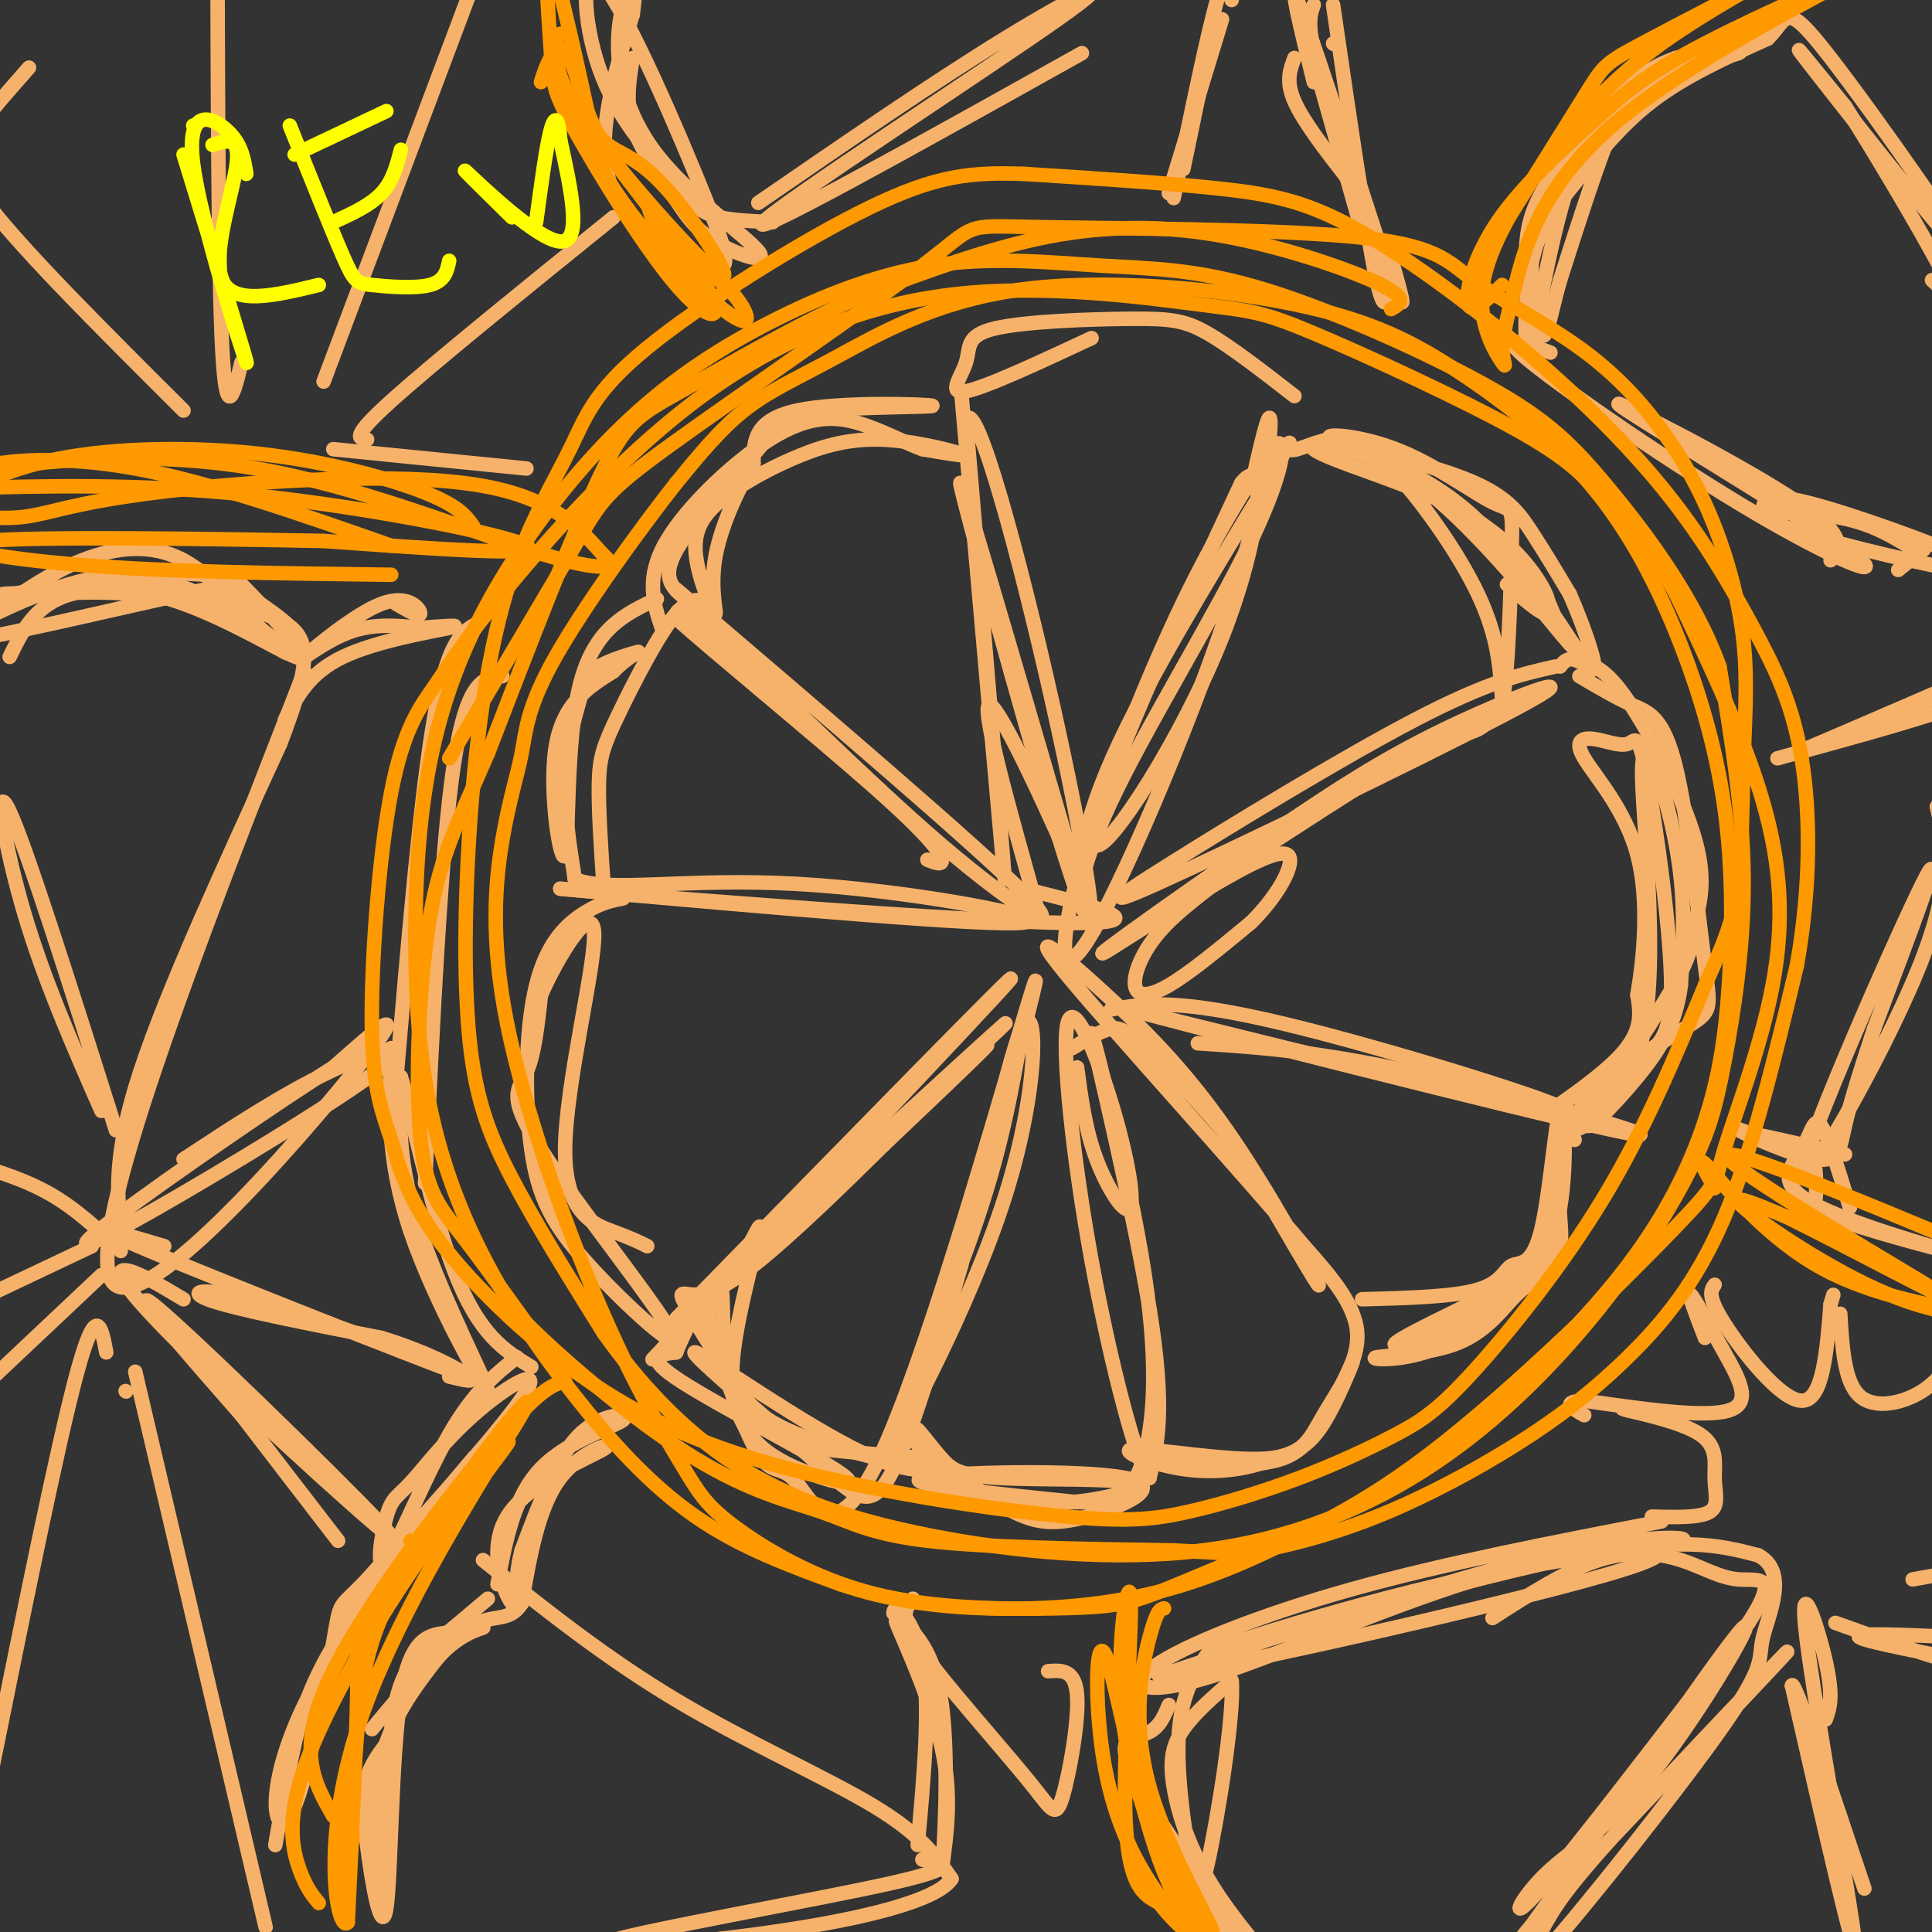 <svg viewBox='0 0 400 400' version='1.1' xmlns='http://www.w3.org/2000/svg' xmlns:xlink='http://www.w3.org/1999/xlink'><rect x="0" y="0" width="400" height="400" fill="#333333" stroke="none"/><g fill='none' stroke='#f6b26b' stroke-width='3' stroke-linecap='round' stroke-linejoin='round'><path d='M148,126c-2.149,-1.667 -4.298,-3.333 -8,1c-3.702,4.333 -8.958,14.667 -12,21c-3.042,6.333 -3.869,8.667 -4,14c-0.131,5.333 0.435,13.667 1,22'/><path d='M136,124c-6.554,3.089 -13.107,6.179 -16,18c-2.893,11.821 -2.125,32.375 -3,35c-0.875,2.625 -3.393,-12.679 -2,-22c1.393,-9.321 6.696,-12.661 12,-16'/><path d='M127,139c3.424,-3.500 5.984,-4.250 5,-4c-0.984,0.250 -5.511,1.500 -8,3c-2.489,1.500 -2.939,3.250 -4,7c-1.061,3.750 -2.732,9.500 -3,16c-0.268,6.500 0.866,13.750 2,21'/><path d='M119,182c6.774,2.917 22.708,-0.292 46,1c23.292,1.292 53.940,7.083 47,8c-6.940,0.917 -51.470,-3.042 -96,-7'/><path d='M116,184c7.733,0.778 75.067,6.222 101,7c25.933,0.778 10.467,-3.111 -5,-7'/><path d='M140,122c31.071,26.536 62.143,53.071 72,63c9.857,9.929 -1.500,3.250 -17,-10c-15.500,-13.250 -35.143,-33.071 -45,-42c-9.857,-8.929 -9.929,-6.964 -10,-5'/><path d='M140,128c6.857,6.250 29.000,24.375 41,35c12.000,10.625 13.857,13.750 14,15c0.143,1.250 -1.429,0.625 -3,0'/><path d='M142,124c-2.619,-2.085 -5.238,-4.171 -2,-10c3.238,-5.829 12.332,-15.402 17,-21c4.668,-5.598 4.911,-7.222 13,-8c8.089,-0.778 24.024,-0.709 23,-1c-1.024,-0.291 -19.007,-0.940 -28,1c-8.993,1.940 -8.997,6.470 -9,11'/><path d='M156,96c-3.283,5.393 -6.991,13.375 -8,20c-1.009,6.625 0.682,11.894 0,11c-0.682,-0.894 -3.736,-7.951 -4,-13c-0.264,-5.049 2.264,-8.091 6,-11c3.736,-2.909 8.682,-5.687 14,-8c5.318,-2.313 11.009,-4.161 18,-4c6.991,0.161 15.283,2.332 17,3c1.717,0.668 -3.142,-0.166 -8,-1'/><path d='M191,93c-3.228,-1.115 -7.298,-3.402 -12,-5c-4.702,-1.598 -10.035,-2.507 -18,2c-7.965,4.507 -18.561,14.431 -23,22c-4.439,7.569 -2.719,12.785 -1,18'/><path d='M199,81c4.417,50.000 8.833,100.000 9,101c0.167,1.000 -3.917,-47.000 -8,-95'/><path d='M200,87c2.080,-5.284 11.279,29.006 18,59c6.721,29.994 10.963,55.691 5,39c-5.963,-16.691 -22.132,-75.769 -24,-84c-1.868,-8.231 10.566,34.384 23,77'/><path d='M222,178c4.976,15.476 5.917,15.667 1,4c-4.917,-11.667 -15.690,-35.190 -18,-36c-2.310,-0.810 3.845,21.095 10,43'/><path d='M129,186c-2.324,0.456 -4.649,0.913 -8,3c-3.351,2.087 -7.729,5.805 -10,15c-2.271,9.195 -2.435,23.869 -1,34c1.435,10.131 4.467,15.720 12,24c7.533,8.280 19.565,19.250 17,14c-2.565,-5.250 -19.729,-26.721 -27,-38c-7.271,-11.279 -4.649,-12.365 -3,-16c1.649,-3.635 2.324,-9.817 3,-16'/><path d='M112,206c3.456,-7.885 10.596,-19.598 11,-13c0.404,6.598 -5.930,31.507 -6,45c-0.070,13.493 6.123,15.569 10,17c3.877,1.431 5.439,2.215 7,3'/><path d='M140,273c36.444,-37.311 72.889,-74.622 69,-70c-3.889,4.622 -48.111,51.178 -65,69c-16.889,17.822 -6.444,6.911 4,-4'/><path d='M148,268c18.708,-17.419 63.478,-58.968 60,-56c-3.478,2.968 -55.206,50.453 -60,55c-4.794,4.547 37.344,-33.844 51,-46c13.656,-12.156 -1.172,1.922 -16,16'/><path d='M183,237c-7.853,7.755 -19.485,19.142 -27,25c-7.515,5.858 -10.911,6.189 -13,6c-2.089,-0.189 -2.869,-0.896 0,4c2.869,4.896 9.388,15.395 14,21c4.612,5.605 7.318,6.316 13,7c5.682,0.684 14.341,1.342 23,2'/><path d='M193,302c2.825,1.639 -1.613,4.738 -14,-1c-12.387,-5.738 -32.722,-20.311 -35,-21c-2.278,-0.689 13.502,12.507 23,21c9.498,8.493 12.714,12.284 17,5c4.286,-7.284 9.643,-25.642 15,-44'/><path d='M199,262c5.059,-19.332 10.206,-45.664 13,-50c2.794,-4.336 3.233,13.322 -4,36c-7.233,22.678 -22.140,50.375 -24,52c-1.860,1.625 9.326,-22.821 16,-41c6.674,-18.179 8.837,-30.089 11,-42'/><path d='M211,217c3.210,-12.435 5.735,-22.522 0,-3c-5.735,19.522 -19.731,68.654 -29,88c-9.269,19.346 -13.812,8.908 -17,5c-3.188,-3.908 -5.019,-1.285 -8,-6c-2.981,-4.715 -7.110,-16.770 -9,-23c-1.890,-6.230 -1.540,-6.637 0,-9c1.540,-2.363 4.270,-6.681 7,-11'/><path d='M155,258c1.845,-3.323 2.956,-6.130 2,-2c-0.956,4.130 -3.979,15.199 -5,23c-1.021,7.801 -0.042,12.336 2,16c2.042,3.664 5.145,6.456 11,9c5.855,2.544 14.461,4.839 9,1c-5.461,-3.839 -24.989,-13.811 -33,-19c-8.011,-5.189 -4.506,-5.594 -1,-6'/><path d='M140,280c1.988,-5.238 7.458,-15.333 9,-14c1.542,1.333 -0.845,14.095 4,22c4.845,7.905 16.923,10.952 29,14'/><path d='M187,295c3.563,5.037 7.127,10.073 13,13c5.873,2.927 14.056,3.744 22,3c7.944,-0.744 15.651,-3.050 12,-4c-3.651,-0.950 -18.659,-0.543 -27,-1c-8.341,-0.457 -10.015,-1.777 -12,-4c-1.985,-2.223 -4.281,-5.349 -5,-6c-0.719,-0.651 0.141,1.175 1,3'/><path d='M191,299c3.310,3.162 11.086,9.565 17,13c5.914,3.435 9.967,3.900 17,2c7.033,-1.900 17.047,-6.165 8,-8c-9.047,-1.835 -37.156,-1.238 -42,0c-4.844,1.238 13.578,3.119 32,5'/><path d='M223,311c7.034,0.192 8.620,-1.828 10,-3c1.380,-1.172 2.555,-1.496 4,-7c1.445,-5.504 3.161,-16.187 0,-37c-3.161,-20.813 -11.197,-51.757 -11,-50c0.197,1.757 8.628,36.216 12,57c3.372,20.784 1.686,27.892 0,35'/><path d='M238,306c-2.293,-1.647 -8.024,-23.264 -12,-45c-3.976,-21.736 -6.195,-43.592 -5,-49c1.195,-5.408 5.805,5.633 9,16c3.195,10.367 4.976,20.060 4,22c-0.976,1.940 -4.707,-3.874 -7,-10c-2.293,-6.126 -3.146,-12.563 -4,-19'/><path d='M237,301c9.828,0.998 19.656,1.997 26,1c6.344,-0.997 9.206,-3.989 12,-9c2.794,-5.011 5.522,-12.041 5,-11c-0.522,1.041 -4.292,10.155 -8,15c-3.708,4.845 -7.354,5.423 -11,6'/><path d='M261,303c-4.609,1.454 -10.630,2.088 -17,1c-6.370,-1.088 -13.088,-3.899 -9,-4c4.088,-0.101 18.982,2.509 27,2c8.018,-0.509 9.159,-4.137 12,-9c2.841,-4.863 7.383,-10.961 7,-17c-0.383,-6.039 -5.692,-12.020 -11,-18'/><path d='M270,258c-12.897,-15.339 -39.641,-44.688 -49,-56c-9.359,-11.312 -1.333,-4.589 7,3c8.333,7.589 16.974,16.043 26,29c9.026,12.957 18.436,30.416 19,32c0.564,1.584 -7.718,-12.708 -16,-27'/><path d='M257,239c-6.393,-8.583 -14.375,-16.542 -19,-21c-4.625,-4.458 -5.893,-5.417 -8,-5c-2.107,0.417 -5.054,2.208 -8,4'/><path d='M326,236c-1.229,-3.712 -2.457,-7.424 -3,-4c-0.543,3.424 -0.400,13.984 0,20c0.400,6.016 1.056,7.489 -7,12c-8.056,4.511 -24.823,12.061 -27,14c-2.177,1.939 10.235,-1.732 18,-7c7.765,-5.268 10.882,-12.134 14,-19'/><path d='M321,252c2.734,-7.279 2.569,-15.976 2,-14c-0.569,1.976 -1.542,14.625 -3,21c-1.458,6.375 -3.399,6.476 -6,9c-2.601,2.524 -5.860,7.472 -12,10c-6.140,2.528 -15.161,2.636 -17,3c-1.839,0.364 3.505,0.983 10,-1c6.495,-1.983 14.141,-6.566 19,-12c4.859,-5.434 6.929,-11.717 9,-18'/><path d='M323,250c1.547,-8.738 0.915,-21.582 0,-20c-0.915,1.582 -2.111,17.589 -4,25c-1.889,7.411 -4.470,6.226 -6,7c-1.530,0.774 -2.009,3.507 -7,5c-4.991,1.493 -14.496,1.747 -24,2'/><path d='M230,209c6.756,-1.200 13.511,-2.400 36,3c22.489,5.400 60.711,17.400 58,18c-2.711,0.600 -46.356,-10.200 -90,-21'/><path d='M234,209c10.310,2.976 81.083,20.917 100,25c18.917,4.083 -14.024,-5.690 -37,-11c-22.976,-5.310 -35.988,-6.155 -49,-7'/><path d='M327,140c3.797,2.234 7.593,4.467 11,6c3.407,1.533 6.424,2.365 9,13c2.576,10.635 4.712,31.074 6,41c1.288,9.926 1.727,9.341 -6,14c-7.727,4.659 -23.619,14.562 -26,16c-2.381,1.438 8.748,-5.589 14,-11c5.252,-5.411 4.626,-9.205 4,-13'/><path d='M339,206c1.291,-7.440 2.519,-19.539 0,-29c-2.519,-9.461 -8.784,-16.284 -11,-20c-2.216,-3.716 -0.381,-4.326 2,-4c2.381,0.326 5.309,1.587 7,1c1.691,-0.587 2.144,-3.023 4,7c1.856,10.023 5.115,32.506 5,44c-0.115,11.494 -3.604,11.998 -8,15c-4.396,3.002 -9.698,8.501 -15,14'/><path d='M323,234c1.638,1.419 13.233,-2.032 17,-19c3.767,-16.968 -0.293,-47.453 0,-56c0.293,-8.547 4.941,4.844 7,16c2.059,11.156 1.530,20.078 1,29'/><path d='M348,204c-1.019,7.854 -4.065,12.989 -9,19c-4.935,6.011 -11.759,12.897 -10,9c1.759,-3.897 12.101,-18.577 17,-27c4.899,-8.423 4.354,-10.588 5,-14c0.646,-3.412 2.482,-8.073 0,-17c-2.482,-8.927 -9.280,-22.122 -14,-29c-4.720,-6.878 -7.360,-7.439 -10,-8'/><path d='M327,137c-2.333,-1.167 -3.167,-0.083 -4,1'/><path d='M322,138c-6.961,1.571 -13.922,3.142 -29,11c-15.078,7.858 -38.272,22.003 -51,30c-12.728,7.997 -14.989,9.844 4,1c18.989,-8.844 59.228,-28.381 71,-35c11.772,-6.619 -4.922,-0.320 -18,6c-13.078,6.320 -22.539,12.660 -32,19'/><path d='M267,170c-17.028,11.379 -43.597,30.328 -38,27c5.597,-3.328 43.359,-28.931 62,-40c18.641,-11.069 18.161,-7.604 15,-6c-3.161,1.604 -9.002,1.346 -18,6c-8.998,4.654 -21.154,14.219 -30,21c-8.846,6.781 -14.381,10.776 -18,15c-3.619,4.224 -5.320,8.676 -5,11c0.320,2.324 2.663,2.521 7,0c4.337,-2.521 10.669,-7.761 17,-13'/><path d='M259,191c4.560,-4.512 7.458,-9.292 8,-12c0.542,-2.708 -1.274,-3.345 -8,0c-6.726,3.345 -18.363,10.673 -30,18'/><path d='M259,101c1.872,-8.317 3.745,-16.635 4,-14c0.255,2.635 -1.107,16.222 -9,40c-7.893,23.778 -22.317,57.748 -29,68c-6.683,10.252 -5.624,-3.214 1,-23c6.624,-19.786 18.812,-45.893 31,-72'/><path d='M257,100c5.638,-7.078 4.233,11.226 -4,32c-8.233,20.774 -23.293,44.016 -26,43c-2.707,-1.016 6.941,-26.290 15,-44c8.059,-17.710 14.530,-27.855 21,-38'/><path d='M263,93c3.992,-4.448 3.473,3.432 -4,19c-7.473,15.568 -21.900,38.822 -29,54c-7.100,15.178 -6.873,22.279 -7,21c-0.127,-1.279 -0.608,-10.937 6,-27c6.608,-16.063 20.304,-38.532 34,-61'/><path d='M263,99c5.819,-10.669 3.366,-6.842 4,-6c0.634,0.842 4.356,-1.300 8,-2c3.644,-0.700 7.212,0.042 13,6c5.788,5.958 13.797,17.131 18,26c4.203,8.869 4.602,15.435 5,22'/><path d='M311,145c1.228,-3.462 1.799,-23.116 2,-32c0.201,-8.884 0.032,-6.998 -4,-9c-4.032,-2.002 -11.926,-7.893 -20,-11c-8.074,-3.107 -16.329,-3.431 -13,-2c3.329,1.431 18.242,4.616 27,8c8.758,3.384 11.359,6.967 14,11c2.641,4.033 5.320,8.517 8,13'/><path d='M325,123c3.154,7.117 7.038,18.411 4,15c-3.038,-3.411 -12.999,-21.527 -25,-32c-12.001,-10.473 -26.041,-13.302 -29,-14c-2.959,-0.698 5.165,0.735 14,5c8.835,4.265 18.381,11.361 24,17c5.619,5.639 7.309,9.819 9,14'/><path d='M322,128c3.069,4.655 6.242,9.291 1,3c-5.242,-6.291 -18.899,-23.509 -31,-32c-12.101,-8.491 -22.646,-8.255 -20,-6c2.646,2.255 18.482,6.530 29,12c10.518,5.470 15.720,12.134 18,16c2.280,3.866 1.640,4.933 1,6'/><path d='M320,127c-1.167,0.000 -4.583,-3.000 -8,-6'/><path d='M268,82c-6.608,-5.133 -13.215,-10.267 -18,-13c-4.785,-2.733 -7.746,-3.067 -16,-3c-8.254,0.067 -21.800,0.533 -28,2c-6.200,1.467 -5.054,3.933 -6,7c-0.946,3.067 -3.985,6.733 0,6c3.985,-0.733 14.992,-5.867 26,-11'/><path d='M317,72c0.105,-8.445 0.210,-16.891 0,-22c-0.210,-5.109 -0.736,-6.883 7,-14c7.736,-7.117 23.733,-19.578 28,-24c4.267,-4.422 -3.197,-0.806 -8,2c-4.803,2.806 -6.944,4.802 -10,12c-3.056,7.198 -7.028,19.599 -11,32'/><path d='M323,58c-2.360,8.319 -2.760,13.117 -4,11c-1.240,-2.117 -3.321,-11.150 -3,-18c0.321,-6.850 3.045,-11.516 7,-17c3.955,-5.484 9.142,-11.784 17,-16c7.858,-4.216 18.388,-6.347 20,-7c1.612,-0.653 -5.694,0.174 -13,1'/><path d='M347,12c-5.960,2.115 -14.362,6.903 -20,20c-5.638,13.097 -8.514,34.504 -10,39c-1.486,4.496 -1.584,-7.919 0,-16c1.584,-8.081 4.850,-11.830 9,-17c4.150,-5.170 9.186,-11.763 16,-17c6.814,-5.237 15.407,-9.119 24,-13'/><path d='M366,8c4.370,-4.295 3.295,-8.533 13,4c9.705,12.533 30.190,41.836 29,42c-1.190,0.164 -24.054,-28.810 -32,-39c-7.946,-10.190 -0.973,-1.595 6,7'/><path d='M382,22c5.467,8.556 16.133,26.444 20,34c3.867,7.556 0.933,4.778 -2,2'/><path d='M321,73c-5.906,-2.167 -11.812,-4.335 -4,2c7.812,6.335 29.341,21.172 46,31c16.659,9.828 28.447,14.646 21,9c-7.447,-5.646 -34.128,-21.756 -44,-28c-9.872,-6.244 -2.936,-2.622 4,1'/><path d='M344,88c7.333,3.711 23.667,12.489 31,18c7.333,5.511 5.667,7.756 4,10'/><path d='M368,157c16.446,-4.500 32.893,-9.000 40,-12c7.107,-3.000 4.875,-4.500 -6,-1c-10.875,3.500 -30.393,12.000 -28,11c2.393,-1.000 26.696,-11.500 51,-22'/><path d='M365,106c0.000,-2.106 0.000,-4.211 9,-2c9.000,2.211 27.000,8.739 34,12c7.000,3.261 3.000,3.256 -8,1c-11.000,-2.256 -29.000,-6.761 -33,-9c-4.000,-2.239 6.000,-2.211 13,-1c7.000,1.211 11.000,3.606 15,6'/><path d='M395,113c3.222,0.978 3.778,0.422 3,1c-0.778,0.578 -2.889,2.289 -5,4'/><path d='M401,167c1.827,7.655 3.655,15.310 -4,34c-7.655,18.690 -24.792,48.417 -24,42c0.792,-6.417 19.512,-48.976 25,-60c5.488,-11.024 -2.256,9.488 -10,30'/><path d='M388,213c-2.833,8.638 -4.914,15.233 -6,20c-1.086,4.767 -1.177,7.707 -6,7c-4.823,-0.707 -14.378,-5.059 -16,-6c-1.622,-0.941 4.689,1.530 11,4'/><path d='M371,238c3.190,0.845 5.667,0.958 3,0c-2.667,-0.958 -10.476,-2.988 -10,-3c0.476,-0.012 9.238,1.994 18,4'/><path d='M375,235c0.602,4.637 1.204,9.273 1,12c-0.204,2.727 -1.215,3.544 6,6c7.215,2.456 22.654,6.550 21,6c-1.654,-0.550 -20.402,-5.745 -28,-10c-7.598,-4.255 -4.046,-7.569 -2,-11c2.046,-3.431 2.584,-6.980 4,-5c1.416,1.980 3.708,9.490 6,17'/><path d='M344,315c-22.423,4.322 -44.846,8.645 -64,14c-19.154,5.355 -35.041,11.743 -41,16c-5.959,4.257 -1.992,6.384 12,2c13.992,-4.384 38.008,-15.278 58,-21c19.992,-5.722 35.959,-6.271 39,-7c3.041,-0.729 -6.846,-1.637 -27,3c-20.154,4.637 -50.577,14.818 -81,25'/><path d='M240,347c10.098,-0.913 75.844,-15.695 96,-22c20.156,-6.305 -5.278,-4.133 -33,2c-27.722,6.133 -57.733,16.228 -52,15c5.733,-1.228 47.209,-13.779 72,-19c24.791,-5.221 32.895,-3.110 41,-1'/><path d='M364,322c6.464,3.374 2.123,12.308 1,17c-1.123,4.692 0.971,5.143 -8,18c-8.971,12.857 -29.006,38.122 -37,47c-7.994,8.878 -3.947,1.369 -1,-4c2.947,-5.369 4.793,-8.599 17,-22c12.207,-13.401 34.773,-36.972 34,-36c-0.773,0.972 -24.887,26.486 -49,52'/><path d='M321,394c-10.709,12.393 -12.981,17.375 -2,2c10.981,-15.375 35.216,-51.109 41,-58c5.784,-6.891 -6.883,15.060 -17,28c-10.117,12.940 -17.685,16.868 -23,22c-5.315,5.132 -8.376,11.466 -1,3c7.376,-8.466 25.188,-31.733 43,-55'/><path d='M362,336c6.726,-10.343 2.040,-8.700 -2,-9c-4.040,-0.300 -7.434,-2.542 -12,-4c-4.566,-1.458 -10.305,-2.131 -17,0c-6.695,2.131 -14.348,7.065 -22,12'/><path d='M251,341c-3.286,4.645 -6.571,9.290 -7,19c-0.429,9.710 2.000,24.485 4,33c2.000,8.515 3.573,10.771 8,14c4.427,3.229 11.708,7.432 11,5c-0.708,-2.432 -9.406,-11.497 -15,-20c-5.594,-8.503 -8.083,-16.443 -9,-22c-0.917,-5.557 -0.262,-8.731 2,-12c2.262,-3.269 6.131,-6.635 10,-10'/><path d='M255,348c0.610,6.725 -2.865,28.539 -5,38c-2.135,9.461 -2.931,6.571 3,13c5.931,6.429 18.590,22.177 15,17c-3.590,-5.177 -23.428,-31.278 -31,-44c-7.572,-12.722 -2.878,-12.063 0,-13c2.878,-0.937 3.939,-3.468 5,-6'/><path d='M378,356c0.827,-2.315 1.655,-4.631 0,-12c-1.655,-7.369 -5.792,-19.792 -4,-5c1.792,14.792 9.512,56.798 10,63c0.488,6.202 -6.256,-23.399 -13,-53'/><path d='M371,349c0.333,-1.833 7.667,20.083 15,42'/><path d='M380,336c9.024,3.232 18.048,6.464 24,8c5.952,1.536 8.833,1.375 3,0c-5.833,-1.375 -20.381,-3.964 -22,-5c-1.619,-1.036 9.690,-0.518 21,0'/><path d='M396,327c6.500,-1.167 13.000,-2.333 14,-3c1.000,-0.667 -3.500,-0.833 -8,-1'/><path d='M381,272c0.422,7.067 0.844,14.133 4,17c3.156,2.867 9.044,1.533 13,-1c3.956,-2.533 5.978,-6.267 8,-10'/><path d='M355,266c-0.800,1.156 -1.600,2.311 2,8c3.600,5.689 11.600,15.911 16,16c4.400,0.089 5.200,-9.956 6,-20'/><path d='M379,270c1.000,-3.333 0.500,-1.667 0,0'/><path d='M353,277c-1.851,-4.792 -3.702,-9.583 -3,-9c0.702,0.583 3.958,6.542 7,12c3.042,5.458 5.869,10.417 1,12c-4.869,1.583 -17.435,-0.208 -30,-2'/><path d='M328,290c-5.000,0.167 -2.500,1.583 0,3'/><path d='M340,292c-2.887,-0.348 -5.774,-0.695 -3,0c2.774,0.695 11.207,2.434 15,5c3.793,2.566 2.944,5.960 3,9c0.056,3.040 1.016,5.726 -1,7c-2.016,1.274 -7.008,1.137 -12,1'/><path d='M101,331c-4.199,3.552 -8.399,7.104 -12,10c-3.601,2.896 -6.604,5.137 -8,17c-1.396,11.863 -1.183,33.348 -2,36c-0.817,2.652 -2.662,-13.528 -1,-25c1.662,-11.472 6.831,-18.236 12,-25'/><path d='M90,344c4.392,-5.505 9.373,-6.768 10,-7c0.627,-0.232 -3.099,0.569 -7,1c-3.901,0.431 -7.976,0.494 -10,13c-2.024,12.506 -1.996,37.455 -3,44c-1.004,6.545 -3.040,-5.315 -4,-13c-0.960,-7.685 -0.846,-11.196 0,-14c0.846,-2.804 2.423,-4.902 4,-7'/><path d='M80,361c1.422,-3.444 2.978,-8.556 6,-13c3.022,-4.444 7.511,-8.222 12,-12'/><path d='M103,328c1.685,-9.065 3.369,-18.131 9,-24c5.631,-5.869 15.208,-8.542 17,-10c1.792,-1.458 -4.202,-1.702 -9,3c-4.798,4.702 -8.399,14.351 -12,24'/><path d='M108,321c-1.892,7.066 -0.623,12.730 -2,11c-1.377,-1.730 -5.400,-10.856 -1,-18c4.400,-7.144 17.223,-12.308 20,-14c2.777,-1.692 -4.492,0.088 -9,6c-4.508,5.912 -6.254,15.956 -8,26'/><path d='M108,332c-2.800,4.222 -5.800,1.778 -11,5c-5.200,3.222 -12.600,12.111 -20,21'/><path d='M100,323c12.689,10.133 25.378,20.267 40,29c14.622,8.733 31.178,16.067 41,22c9.822,5.933 12.911,10.467 16,15'/><path d='M197,389c-2.941,4.515 -18.293,8.303 -37,11c-18.707,2.697 -40.767,4.303 -34,2c6.767,-2.303 42.362,-8.515 58,-12c15.638,-3.485 11.319,-4.242 7,-5'/><path d='M191,385c1.167,-0.833 0.583,-0.417 0,0'/><path d='M189,342c-2.267,-4.333 -4.533,-8.667 -3,-5c1.533,3.667 6.867,15.333 9,25c2.133,9.667 1.067,17.333 0,25'/><path d='M195,387c0.444,-2.822 1.556,-22.378 0,-34c-1.556,-11.622 -5.778,-15.311 -10,-19'/><path d='M185,334c-0.178,-2.422 4.378,1.022 6,10c1.622,8.978 0.311,23.489 -1,38'/><path d='M189,331c-1.109,1.468 -2.219,2.936 -1,6c1.219,3.064 4.766,7.724 10,14c5.234,6.276 12.156,14.167 16,19c3.844,4.833 4.612,6.609 6,2c1.388,-4.609 3.397,-15.603 3,-21c-0.397,-5.397 -3.198,-5.199 -6,-5'/><path d='M26,288c0.000,0.000 0.100,0.100 0.1,0.1'/><path d='M28,284c0.000,0.000 27.000,115.000 27,115'/><path d='M22,280c-1.000,-5.333 -2.000,-10.667 -6,4c-4.000,14.667 -11.000,49.333 -18,84'/><path d='M25,255c-0.750,-8.083 -1.500,-16.167 4,-33c5.500,-16.833 17.250,-42.417 29,-68'/><path d='M58,154c6.067,-15.867 6.733,-21.533 1,-25c-5.733,-3.467 -17.867,-4.733 -30,-6'/><path d='M29,123c-13.250,-0.857 -31.375,-0.000 -28,0c3.375,0.000 28.250,-0.857 40,0c11.750,0.857 10.375,3.429 9,6'/><path d='M50,129c4.274,2.906 10.457,7.172 9,6c-1.457,-1.172 -10.556,-7.781 -16,-11c-5.444,-3.219 -7.232,-3.048 -14,-3c-6.768,0.048 -18.514,-0.025 -26,2c-7.486,2.025 -10.710,6.150 -11,8c-0.290,1.850 2.355,1.425 5,1'/><path d='M-3,132c9.445,-1.770 30.558,-6.697 41,-9c10.442,-2.303 10.214,-1.984 13,0c2.786,1.984 8.586,5.634 10,8c1.414,2.366 -1.559,3.449 -6,0c-4.441,-3.449 -10.349,-11.428 -17,-15c-6.651,-3.572 -14.043,-2.735 -21,0c-6.957,2.735 -13.478,7.367 -20,12'/><path d='M-3,128c0.215,0.091 10.751,-5.682 21,-8c10.249,-2.318 20.211,-1.182 25,-1c4.789,0.182 4.405,-0.590 7,2c2.595,2.590 8.171,8.542 11,12c2.829,3.458 2.913,4.422 -2,2c-4.913,-2.422 -14.823,-8.229 -24,-11c-9.177,-2.771 -17.622,-2.506 -23,0c-5.378,2.506 -7.689,7.253 -10,12'/><path d='M24,234c-9.267,-29.289 -18.533,-58.578 -22,-66c-3.467,-7.422 -1.133,7.022 3,21c4.133,13.978 10.067,27.489 16,41'/><path d='M82,125c2.486,1.443 4.973,2.887 5,2c0.027,-0.887 -2.405,-4.104 -8,-2c-5.595,2.104 -14.352,9.528 -16,11c-1.648,1.472 3.815,-3.008 9,-5c5.185,-1.992 10.093,-1.496 15,-1'/><path d='M87,130c4.845,-0.357 9.458,-0.750 6,0c-3.458,0.750 -14.988,2.643 -22,6c-7.012,3.357 -9.506,8.179 -12,13'/><path d='M63,139c-22.667,58.089 -45.333,116.178 -40,126c5.333,9.822 38.667,-28.622 51,-44c12.333,-15.378 3.667,-7.689 -5,0'/><path d='M69,221c-10.590,6.606 -34.564,23.121 -45,31c-10.436,7.879 -7.333,7.122 7,-1c14.333,-8.122 39.897,-23.610 48,-30c8.103,-6.390 -1.256,-3.683 -11,1c-9.744,4.683 -19.872,11.341 -30,18'/><path d='M38,269c-4.871,-2.909 -9.742,-5.818 -12,-6c-2.258,-0.182 -1.904,2.364 13,17c14.904,14.636 44.359,41.364 42,38c-2.359,-3.364 -36.531,-36.818 -47,-46c-10.469,-9.182 2.766,5.909 16,21'/><path d='M50,293c6.000,7.833 13.000,16.917 20,26'/><path d='M34,258c-9.278,-2.774 -18.555,-5.547 -3,1c15.555,6.547 55.943,22.415 63,25c7.057,2.585 -19.215,-8.112 -35,-13c-15.785,-4.888 -21.081,-3.968 -16,-2c5.081,1.968 20.541,4.984 36,8'/><path d='M79,277c9.778,3.022 16.222,6.578 18,8c1.778,1.422 -1.111,0.711 -4,0'/><path d='M81,217c-0.512,11.536 -1.024,23.071 4,38c5.024,14.929 15.583,33.250 16,33c0.417,-0.250 -9.310,-19.071 -14,-33c-4.690,-13.929 -4.345,-22.964 -4,-32'/><path d='M83,223c1.111,3.022 5.889,26.578 11,40c5.111,13.422 10.556,16.711 16,20'/><path d='M107,281c-4.467,3.579 -8.935,7.157 -14,16c-5.065,8.843 -10.729,22.950 -13,26c-2.271,3.050 -1.150,-4.956 0,-9c1.150,-4.044 2.329,-4.125 5,-7c2.671,-2.875 6.835,-8.543 13,-14c6.165,-5.457 14.333,-10.702 11,-5c-3.333,5.702 -18.166,22.351 -33,39'/><path d='M76,327c-6.252,6.629 -5.381,3.701 -7,13c-1.619,9.299 -5.728,30.826 -9,36c-3.272,5.174 -5.708,-6.006 4,-25c9.708,-18.994 31.561,-45.803 34,-49c2.439,-3.197 -14.536,17.216 -24,31c-9.464,13.784 -11.418,20.938 -13,28c-1.582,7.062 -2.791,14.031 -4,21'/><path d='M99,129c-3.083,1.583 -6.167,3.167 -9,19c-2.833,15.833 -5.417,45.917 -8,76'/><path d='M104,140c-3.667,0.250 -7.333,0.500 -10,18c-2.667,17.500 -4.333,52.250 -6,87'/><path d='M25,259c-4.667,-4.417 -9.333,-8.833 -15,-12c-5.667,-3.167 -12.333,-5.083 -19,-7'/><path d='M19,258c0.000,0.000 -38.000,18.000 -38,18'/><path d='M21,264c0.000,0.000 -35.000,33.000 -35,33'/><path d='M50,75c-1.583,6.583 -3.167,13.167 -4,-3c-0.833,-16.167 -0.917,-55.083 -1,-94'/><path d='M38,85c-16.311,-16.244 -32.622,-32.489 -40,-42c-7.378,-9.511 -5.822,-12.289 -3,-16c2.822,-3.711 6.911,-8.356 11,-13'/><path d='M67,79c0.000,0.000 38.000,-101.000 38,-101'/><path d='M76,91c-1.750,-0.167 -3.500,-0.333 5,-8c8.500,-7.667 27.250,-22.833 46,-38'/><path d='M69,93c0.000,0.000 40.000,4.000 40,4'/><path d='M131,12c-0.747,4.587 -1.493,9.175 0,14c1.493,4.825 5.227,9.889 8,14c2.773,4.111 4.586,7.271 9,10c4.414,2.729 11.429,5.027 9,2c-2.429,-3.027 -14.300,-11.378 -21,-20c-6.700,-8.622 -8.227,-17.514 -8,-24c0.227,-6.486 2.208,-10.568 3,-11c0.792,-0.432 0.396,2.784 0,6'/><path d='M131,3c-2.260,7.514 -7.909,23.301 -5,34c2.909,10.699 14.376,16.312 20,18c5.624,1.688 5.404,-0.547 0,-14c-5.404,-13.453 -15.993,-38.122 -21,-44c-5.007,-5.878 -4.430,7.035 -1,17c3.430,9.965 9.715,16.983 16,24'/><path d='M140,38c4.000,5.244 6.000,6.356 9,7c3.000,0.644 7.000,0.822 11,1'/><path d='M157,42c18.101,-12.458 36.202,-24.917 51,-34c14.798,-9.083 26.292,-14.792 11,-4c-15.292,10.792 -57.369,38.083 -61,42c-3.631,3.917 31.185,-15.542 66,-35'/><path d='M250,11c0.000,0.000 -5.000,24.000 -5,24'/><path d='M253,4c0.000,0.000 -11.000,36.000 -11,36'/><path d='M255,0c-0.500,-3.417 -1.000,-6.833 -3,0c-2.000,6.833 -5.500,23.917 -9,41'/><path d='M276,9c0.000,0.000 0.100,0.100 0.1,0.1'/><path d='M268,12c-0.917,2.417 -1.833,4.833 0,9c1.833,4.167 6.417,10.083 11,16'/><path d='M271,9c0.000,0.000 11.000,39.000 11,39'/><path d='M276,1c3.500,24.000 7.000,48.000 9,57c2.000,9.000 2.500,3.000 3,-3'/><path d='M272,1c-0.867,2.289 -1.733,4.578 2,17c3.733,12.422 12.067,34.978 15,42c2.933,7.022 0.467,-1.489 -2,-10'/><path d='M272,17c-2.667,-10.917 -5.333,-21.833 -3,-16c2.333,5.833 9.667,28.417 17,51'/></g>
<g fill='none' stroke='#ff9900' stroke-width='3' stroke-linecap='round' stroke-linejoin='round'><path d='M288,64c1.899,-1.054 3.798,-2.107 -2,-5c-5.798,-2.893 -19.292,-7.625 -32,-10c-12.708,-2.375 -24.631,-2.393 -37,0c-12.369,2.393 -25.185,7.196 -38,12'/><path d='M179,61c-13.738,5.988 -29.083,14.958 -38,20c-8.917,5.042 -11.405,6.155 -17,18c-5.595,11.845 -14.298,34.423 -23,57'/><path d='M101,156c-6.072,14.049 -9.751,20.673 -12,34c-2.249,13.327 -3.067,33.357 -2,45c1.067,11.643 4.019,14.898 8,20c3.981,5.102 8.990,12.051 14,19'/><path d='M109,274c8.705,8.703 23.467,20.962 35,28c11.533,7.038 19.836,8.856 26,11c6.164,2.144 10.190,4.612 22,6c11.810,1.388 31.405,1.694 51,2'/><path d='M243,321c10.901,0.547 12.654,0.916 18,0c5.346,-0.916 14.286,-3.116 24,-7c9.714,-3.884 20.202,-9.454 29,-15c8.798,-5.546 15.907,-11.070 23,-18c7.093,-6.930 14.169,-15.266 20,-29c5.831,-13.734 10.415,-32.867 15,-52'/><path d='M372,200c2.957,-16.497 2.850,-31.738 1,-43c-1.850,-11.262 -5.444,-18.543 -10,-27c-4.556,-8.457 -10.074,-18.089 -18,-28c-7.926,-9.911 -18.258,-20.100 -30,-30c-11.742,-9.900 -24.892,-19.512 -35,-25c-10.108,-5.488 -17.174,-6.854 -28,-8c-10.826,-1.146 -25.413,-2.073 -40,-3'/><path d='M212,36c-10.861,-0.374 -18.012,0.191 -32,7c-13.988,6.809 -34.811,19.864 -46,29c-11.189,9.136 -12.744,14.355 -16,21c-3.256,6.645 -8.212,14.717 -12,26c-3.788,11.283 -6.407,25.777 -8,43c-1.593,17.223 -2.160,37.175 -1,51c1.160,13.825 4.046,21.521 9,31c4.954,9.479 11.977,20.739 19,32'/><path d='M125,276c7.302,10.253 16.058,19.886 27,27c10.942,7.114 24.071,11.708 41,15c16.929,3.292 37.656,5.282 56,3c18.344,-2.282 34.303,-8.834 48,-18c13.697,-9.166 25.132,-20.945 34,-32c8.868,-11.055 15.171,-21.386 19,-29c3.829,-7.614 5.185,-12.511 7,-22c1.815,-9.489 4.090,-23.568 4,-38c-0.090,-14.432 -2.545,-29.216 -5,-44'/><path d='M356,138c-5.097,-14.219 -15.340,-27.766 -23,-37c-7.660,-9.234 -12.736,-14.153 -25,-21c-12.264,-6.847 -31.715,-15.621 -46,-20c-14.285,-4.379 -23.404,-4.363 -34,-5c-10.596,-0.637 -22.670,-1.927 -35,0c-12.330,1.927 -24.916,7.071 -36,13c-11.084,5.929 -20.665,12.642 -30,22c-9.335,9.358 -18.425,21.359 -25,33c-6.575,11.641 -10.634,22.921 -13,35c-2.366,12.079 -3.037,24.957 -3,37c0.037,12.043 0.783,23.252 3,34c2.217,10.748 5.903,21.036 11,31c5.097,9.964 11.603,19.606 19,29c7.397,9.394 15.685,18.541 25,25c9.315,6.459 19.658,10.229 30,14'/><path d='M174,328c9.901,3.345 19.653,4.707 31,5c11.347,0.293 24.289,-0.484 37,-4c12.711,-3.516 25.192,-9.771 36,-16c10.808,-6.229 19.943,-12.432 30,-21c10.057,-8.568 21.037,-19.500 29,-30c7.963,-10.500 12.908,-20.569 16,-30c3.092,-9.431 4.332,-18.225 5,-29c0.668,-10.775 0.763,-23.532 -1,-36c-1.763,-12.468 -5.383,-24.649 -10,-36c-4.617,-11.351 -10.229,-21.872 -18,-31c-7.771,-9.128 -17.699,-16.862 -27,-23c-9.301,-6.138 -17.973,-10.681 -34,-14c-16.027,-3.319 -39.409,-5.415 -57,-3c-17.591,2.415 -29.390,9.343 -38,14c-8.610,4.657 -14.031,7.045 -19,11c-4.969,3.955 -9.484,9.478 -14,15'/><path d='M140,100c-7.455,9.446 -19.094,25.561 -25,36c-5.906,10.439 -6.079,15.203 -7,20c-0.921,4.797 -2.591,9.628 -4,18c-1.409,8.372 -2.558,20.285 1,38c3.558,17.715 11.822,41.231 19,58c7.178,16.769 13.269,26.792 17,33c3.731,6.208 5.103,8.600 11,13c5.897,4.400 16.319,10.808 29,14c12.681,3.192 27.621,3.170 37,3c9.379,-0.170 13.197,-0.486 18,-2c4.803,-1.514 10.591,-4.224 20,-8c9.409,-3.776 22.439,-8.618 40,-22c17.561,-13.382 39.653,-35.304 50,-46c10.347,-10.696 8.949,-10.166 11,-17c2.051,-6.834 7.552,-21.032 10,-34c2.448,-12.968 1.842,-24.705 -2,-38c-3.842,-13.295 -10.921,-28.147 -18,-43'/><path d='M347,123c-5.714,-10.638 -10.999,-15.732 -15,-20c-4.001,-4.268 -6.716,-7.709 -18,-14c-11.284,-6.291 -31.135,-15.430 -42,-20c-10.865,-4.570 -12.744,-4.570 -24,-6c-11.256,-1.430 -31.889,-4.289 -51,-2c-19.111,2.289 -36.701,9.727 -53,22c-16.299,12.273 -31.308,29.383 -40,40c-8.692,10.617 -11.066,14.742 -14,19c-2.934,4.258 -6.427,8.649 -9,22c-2.573,13.351 -4.227,35.664 -4,49c0.227,13.336 2.335,17.697 4,23c1.665,5.303 2.887,11.548 10,21c7.113,9.452 20.118,22.111 34,31c13.882,8.889 28.642,14.007 46,18c17.358,3.993 37.315,6.859 50,8c12.685,1.141 18.099,0.556 25,-1c6.901,-1.556 15.288,-4.083 23,-7c7.712,-2.917 14.747,-6.225 20,-9c5.253,-2.775 8.722,-5.016 16,-13c7.278,-7.984 18.365,-21.710 27,-36c8.635,-14.290 14.817,-29.145 21,-44'/><path d='M353,204c4.790,-10.577 6.267,-15.020 7,-22c0.733,-6.980 0.724,-16.496 1,-25c0.276,-8.504 0.837,-15.996 0,-24c-0.837,-8.004 -3.073,-16.519 -6,-24c-2.927,-7.481 -6.545,-13.926 -11,-20c-4.455,-6.074 -9.746,-11.775 -17,-17c-7.254,-5.225 -16.471,-9.974 -22,-14c-5.529,-4.026 -7.369,-7.330 -25,-9c-17.631,-1.670 -51.053,-1.707 -66,-2c-14.947,-0.293 -11.419,-0.841 -23,8c-11.581,8.841 -38.272,27.073 -52,37c-13.728,9.927 -14.494,11.551 -20,21c-5.506,9.449 -15.753,26.725 -26,44'/><path d='M98,109c-1.470,-2.089 -2.940,-4.179 -10,-7c-7.060,-2.821 -19.708,-6.375 -34,-8c-14.292,-1.625 -30.226,-1.321 -42,1c-11.774,2.321 -19.387,6.661 -27,11'/><path d='M81,113c-18.799,-6.600 -37.599,-13.201 -53,-16c-15.401,-2.799 -27.404,-1.797 -33,0c-5.596,1.797 -4.784,4.390 -5,6c-0.216,1.610 -1.458,2.238 1,3c2.458,0.762 8.618,1.658 14,1c5.382,-0.658 9.988,-2.869 27,-5c17.012,-2.131 46.432,-4.180 64,-2c17.568,2.180 23.284,8.590 29,15'/><path d='M125,115c3.754,3.106 -1.361,3.371 -15,-1c-13.639,-4.371 -35.803,-13.378 -57,-17c-21.197,-3.622 -41.426,-1.857 -54,0c-12.574,1.857 -17.494,3.807 -9,4c8.494,0.193 30.402,-1.371 57,1c26.598,2.371 57.885,8.677 62,11c4.115,2.323 -18.943,0.661 -42,-1'/><path d='M67,112c-22.762,-0.429 -58.667,-1.000 -70,0c-11.333,1.000 1.905,3.571 20,5c18.095,1.429 41.048,1.714 64,2'/><path d='M116,7c-1.863,2.918 -3.726,5.837 4,17c7.726,11.163 25.041,30.572 29,33c3.959,2.428 -5.439,-12.123 -12,-19c-6.561,-6.877 -10.284,-6.080 -13,-10c-2.716,-3.920 -4.423,-12.555 -6,-16c-1.577,-3.445 -3.022,-1.698 -4,0c-0.978,1.698 -1.489,3.349 -2,5'/><path d='M116,10c-0.739,2.728 -1.478,5.455 5,15c6.478,9.545 20.173,25.907 25,34c4.827,8.093 0.785,7.917 -6,0c-6.785,-7.917 -16.314,-23.576 -21,-32c-4.686,-8.424 -4.531,-9.614 -5,-17c-0.469,-7.386 -1.563,-20.967 0,-18c1.563,2.967 5.781,22.484 10,42'/><path d='M124,34c7.486,13.707 21.203,26.973 27,31c5.797,4.027 3.676,-1.185 0,-5c-3.676,-3.815 -8.907,-6.233 -12,-9c-3.093,-2.767 -4.046,-5.884 -5,-9'/><path d='M85,319c0.000,0.000 0.100,0.100 0.1,0.1'/><path d='M117,286c-2.533,0.667 -5.067,1.333 -15,13c-9.933,11.667 -27.267,34.333 -34,49c-6.733,14.667 -2.867,21.333 1,28'/><path d='M66,394c-1.312,-1.585 -2.623,-3.169 -4,-7c-1.377,-3.831 -2.819,-9.908 1,-21c3.819,-11.092 12.899,-27.199 23,-42c10.101,-14.801 21.223,-28.297 19,-25c-2.223,3.297 -17.791,23.388 -25,32c-7.209,8.612 -6.060,5.746 -6,15c0.060,9.254 -0.970,30.627 -2,52'/><path d='M72,398c-2.038,2.592 -6.134,-16.928 3,-43c9.134,-26.072 31.497,-58.696 34,-64c2.503,-5.304 -14.855,16.712 -24,32c-9.145,15.288 -10.078,23.847 -11,35c-0.922,11.153 -1.835,24.901 -2,29c-0.165,4.099 0.417,-1.450 1,-7'/><path d='M241,333c-0.734,0.120 -1.468,0.239 -3,6c-1.532,5.761 -3.863,17.162 0,31c3.863,13.838 13.919,30.111 13,30c-0.919,-0.111 -12.813,-16.607 -17,-35c-4.187,-18.393 -0.666,-38.683 0,-35c0.666,3.683 -1.524,31.338 -1,46c0.524,14.662 3.762,16.331 7,18'/><path d='M240,394c4.074,5.467 10.758,10.136 11,10c0.242,-0.136 -5.958,-5.076 -11,-19c-5.042,-13.924 -8.926,-36.833 -11,-42c-2.074,-5.167 -2.340,7.409 -1,18c1.340,10.591 4.284,19.198 9,27c4.716,7.802 11.205,14.801 15,18c3.795,3.199 4.898,2.600 6,2'/><path d='M355,246c-2.122,-3.803 -4.244,-7.605 -1,-4c3.244,3.605 11.853,14.618 24,21c12.147,6.382 27.833,8.133 31,9c3.167,0.867 -6.186,0.849 -18,-4c-11.814,-4.849 -26.090,-14.528 -30,-18c-3.910,-3.472 2.545,-0.736 9,2'/><path d='M370,252c11.869,5.821 37.042,19.375 32,16c-5.042,-3.375 -40.298,-23.679 -44,-28c-3.702,-4.321 24.149,7.339 52,19'/><path d='M311,59c-3.131,3.068 -6.261,6.136 -7,4c-0.739,-2.136 0.915,-9.477 6,-17c5.085,-7.523 13.602,-15.229 20,-21c6.398,-5.771 10.679,-9.607 23,-16c12.321,-6.393 32.684,-15.342 29,-13c-3.684,2.342 -31.415,15.977 -47,29c-15.585,13.023 -19.024,25.435 -21,33c-1.976,7.565 -2.488,10.282 -3,13'/><path d='M311,71c-0.062,3.530 1.282,5.856 0,4c-1.282,-1.856 -5.191,-7.895 -4,-16c1.191,-8.105 7.482,-18.274 14,-27c6.518,-8.726 13.263,-16.007 23,-23c9.737,-6.993 22.466,-13.699 21,-13c-1.466,0.699 -17.125,8.804 -25,13c-7.875,4.196 -7.964,4.485 -12,11c-4.036,6.515 -12.018,19.258 -20,32'/></g>
<g fill='none' stroke='#ffff00' stroke-width='3' stroke-linecap='round' stroke-linejoin='round'><path d='M38,32c6.923,22.548 13.845,45.095 13,43c-0.845,-2.095 -9.458,-28.833 -11,-41c-1.542,-12.167 3.988,-9.762 7,-7c3.012,2.762 3.506,5.881 4,9'/><path d='M40,26c0.000,0.000 0.100,0.100 0.1,0.1'/><path d='M44,30c2.889,-0.956 5.778,-1.911 5,4c-0.778,5.911 -5.222,18.689 -3,24c2.222,5.311 11.111,3.156 20,1'/><path d='M60,26c4.304,10.762 8.607,21.524 11,27c2.393,5.476 2.875,5.667 6,6c3.125,0.333 8.893,0.810 12,0c3.107,-0.810 3.554,-2.905 4,-5'/><path d='M69,46c3.833,-1.750 7.667,-3.500 10,-6c2.333,-2.500 3.167,-5.750 4,-9'/><path d='M61,32c0.000,0.000 19.000,-9.000 19,-9'/><path d='M106,45c-5.911,-5.822 -11.822,-11.644 -9,-9c2.822,2.644 14.378,13.756 19,14c4.622,0.244 2.311,-10.378 0,-21'/><path d='M116,29c-0.311,-4.556 -1.089,-5.444 -2,-2c-0.911,3.444 -1.956,11.222 -3,19'/></g>
</svg>